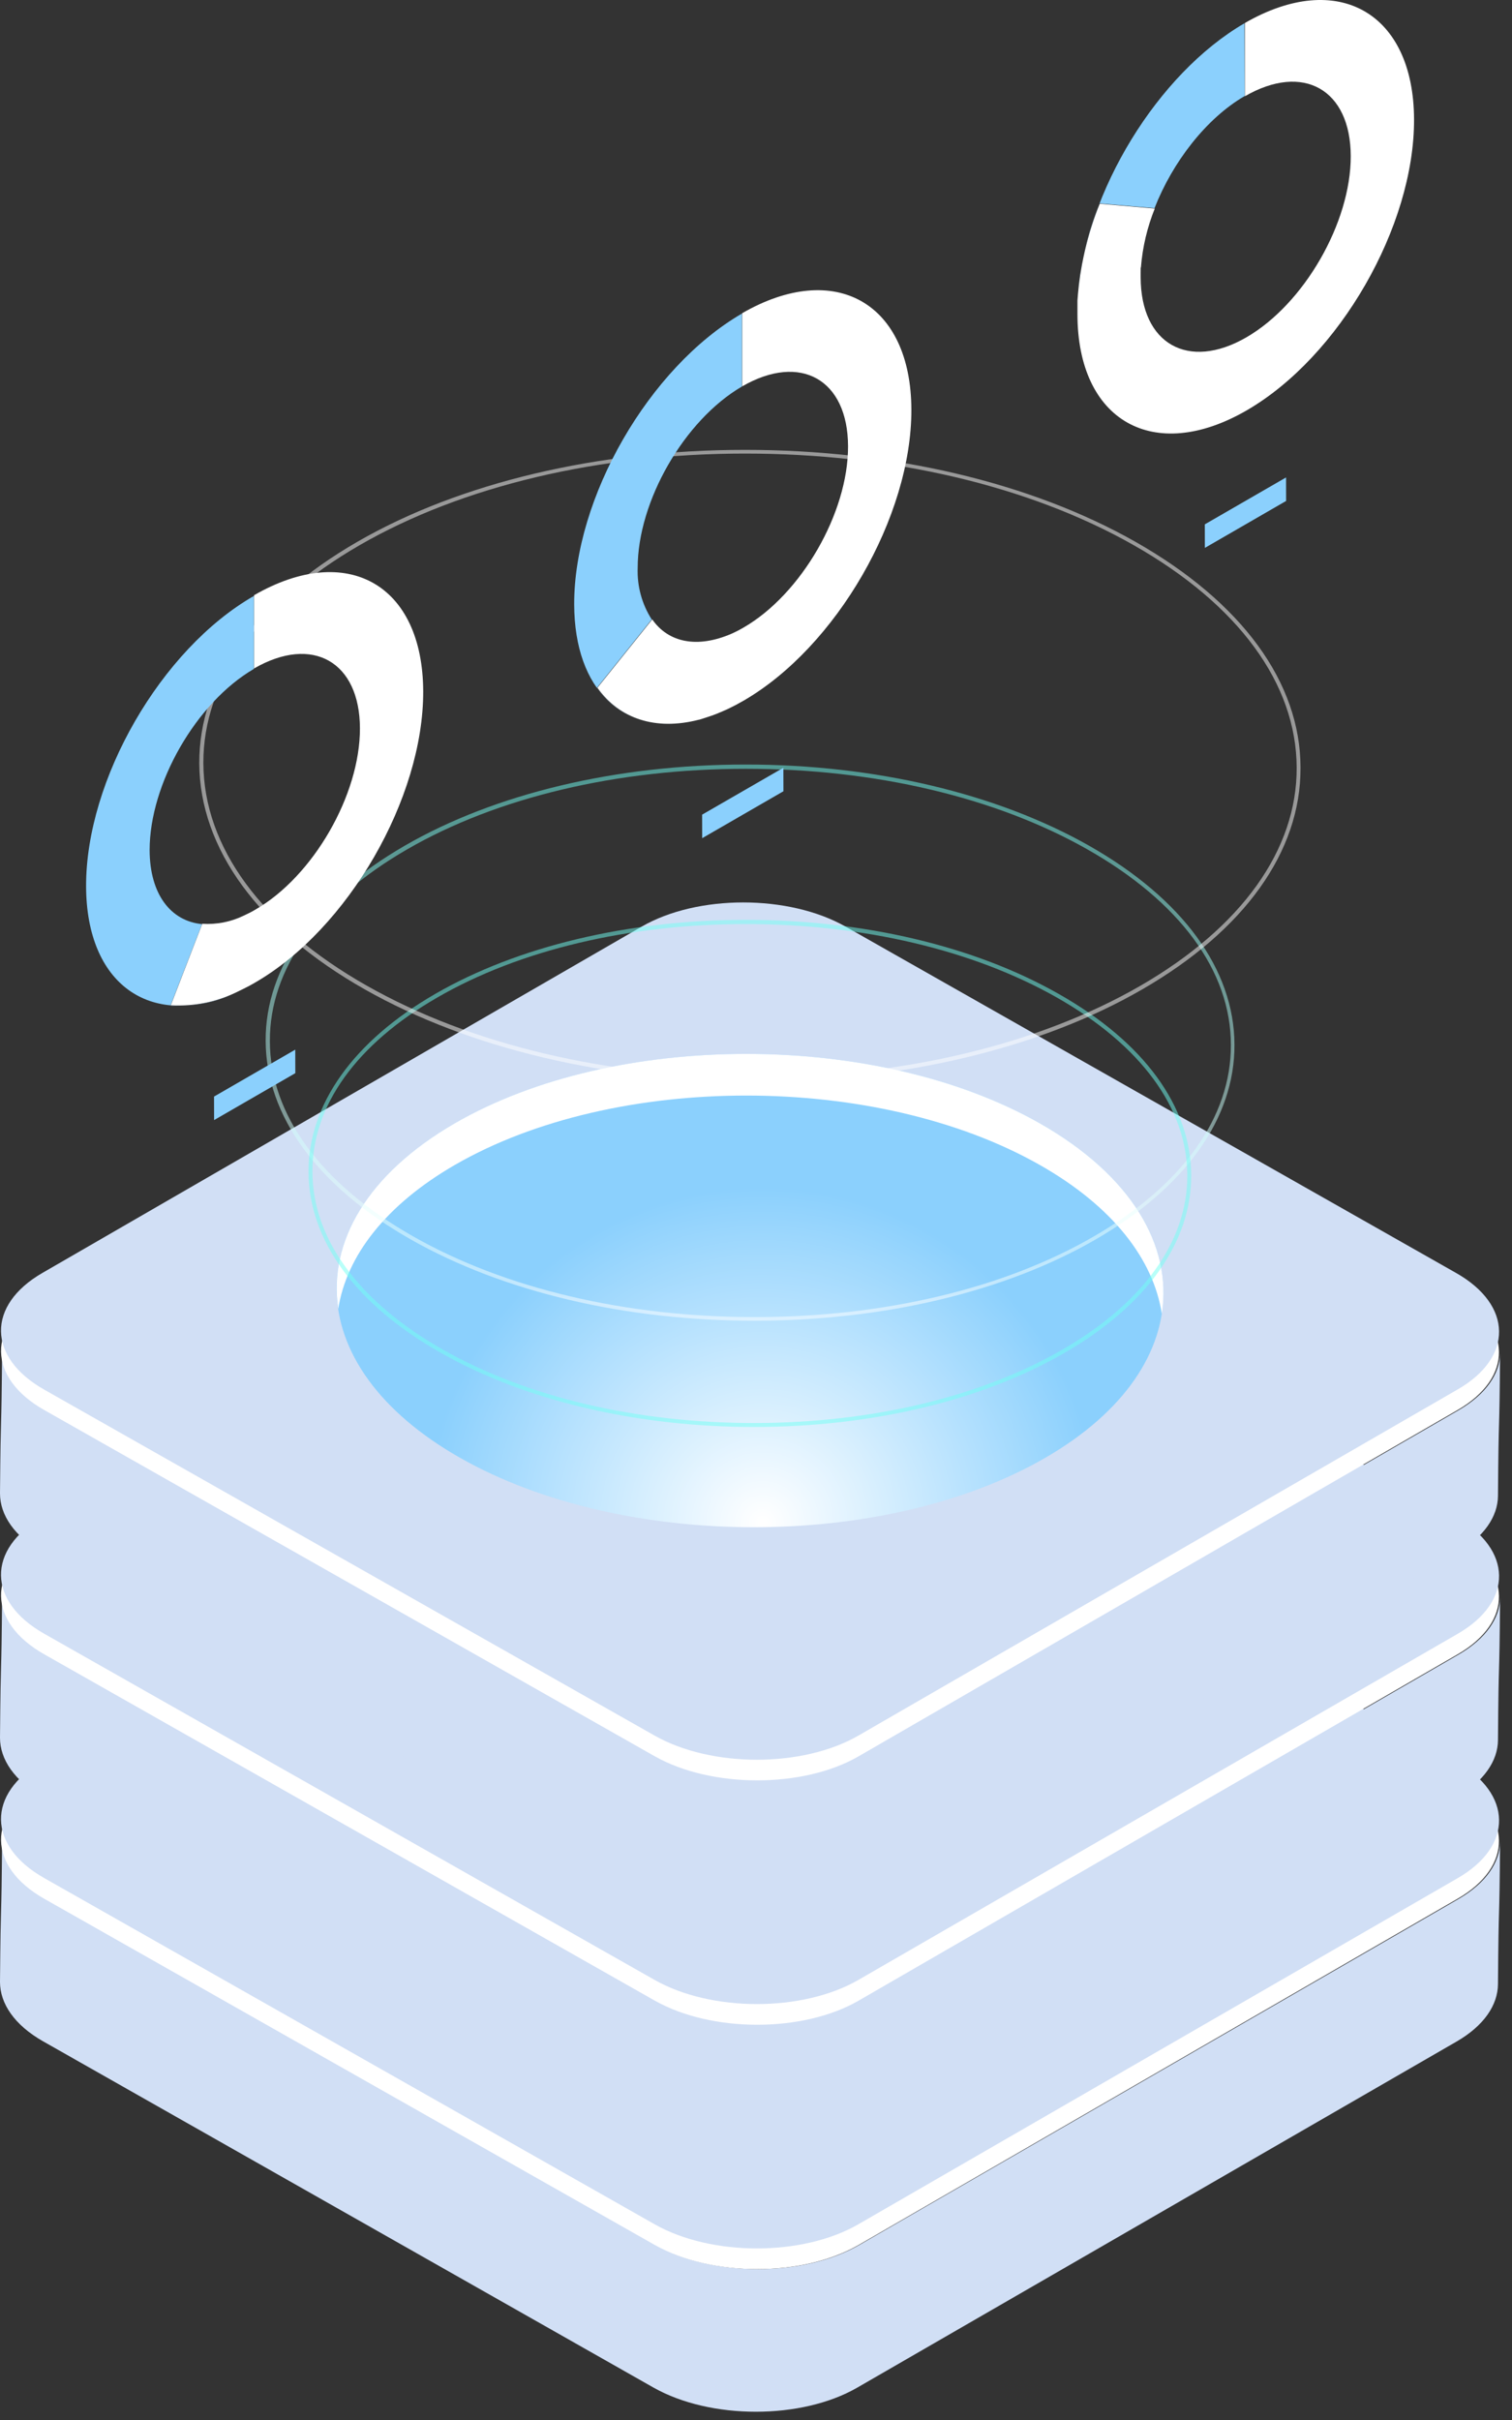 <svg width="100" height="160" viewBox="0 0 100 160" fill="none" xmlns="http://www.w3.org/2000/svg">
<rect x="0" y="0" width="100" height="160" fill="#333333" stroke="none"/>
<path d="M96.485 125.539L56.837 148.426C53.151 150.553 47.122 150.553 43.368 148.426L3.012 125.535C1.081 124.451 0.128 123.023 0.139 121.623C0.094 127.685 0.049 124.97 0 131.037C0 132.456 0.941 133.88 2.851 134.964L43.225 157.859C46.99 159.986 53.015 159.986 56.698 157.859L96.346 134.972C98.153 133.925 99.061 132.558 99.072 131.187C99.117 125.11 99.166 127.825 99.211 121.747C99.204 123.129 98.281 124.492 96.485 125.539Z" fill="#D1DFF5"/>
<path d="M96.289 117.827L55.919 94.936C54.036 93.871 51.596 93.34 49.141 93.34C46.685 93.34 44.276 93.874 42.43 94.936L2.802 117.827C-0.885 119.955 -0.836 123.404 2.922 125.535L43.304 148.426C45.187 149.488 47.627 150.023 50.082 150.023C52.537 150.023 54.951 149.488 56.792 148.426L96.398 125.539C100.096 123.411 100.047 119.958 96.289 117.827ZM95.619 124.161L55.975 147.052C54.45 147.929 52.296 148.433 50.059 148.433C47.823 148.433 45.635 147.925 44.08 147.044L3.705 124.153C2.406 123.4 1.664 122.5 1.657 121.638C1.649 120.775 2.361 119.913 3.592 119.201L43.24 96.314C44.746 95.433 46.919 94.925 49.156 94.925C51.392 94.925 53.577 95.433 55.132 96.318L95.506 119.209C96.805 119.962 97.547 120.862 97.554 121.728C97.562 122.594 96.854 123.449 95.619 124.161Z" fill="white"/>
<path d="M42.445 93.573C46.132 91.445 52.16 91.442 55.919 93.573L96.289 116.464C100.055 118.591 100.096 122.044 96.413 124.172L56.77 147.059C53.083 149.19 47.051 149.19 43.296 147.059L2.922 124.168C-0.844 122.037 -0.885 118.588 2.801 116.46L42.445 93.573Z" fill="#D1DFF5"/>
<path d="M96.485 109.381L56.837 132.272C53.151 134.399 47.122 134.399 43.368 132.272L3.012 109.377C1.081 108.296 0.128 106.869 0.139 105.45C0.094 111.527 0.049 108.82 0 114.894C0 116.313 0.941 117.74 2.851 118.821L43.225 141.712C46.99 143.839 53.015 143.839 56.698 141.712L96.346 118.821C98.153 117.778 99.061 116.411 99.072 115.056C99.117 108.978 99.166 111.693 99.211 105.615C99.204 106.971 98.281 108.338 96.485 109.381Z" fill="#D1DFF5"/>
<path d="M96.289 101.665L55.919 78.782C54.036 77.716 51.596 77.185 49.141 77.185C46.685 77.185 44.276 77.72 42.43 78.782L2.802 101.665C-0.885 103.793 -0.836 107.242 2.922 109.373L43.304 132.272C45.187 133.334 47.627 133.868 50.082 133.868C52.537 133.868 54.951 133.334 56.792 132.272L96.398 109.381C100.096 107.253 100.047 103.804 96.289 101.665ZM95.619 107.999L55.975 130.893C54.45 131.775 52.296 132.279 50.059 132.279C47.823 132.279 45.635 131.775 44.08 130.886L3.705 107.995C2.406 107.261 1.664 106.342 1.657 105.48C1.649 104.617 2.361 103.755 3.592 103.047L43.24 80.156C44.746 79.279 46.919 78.771 49.156 78.771C51.392 78.771 53.577 79.279 55.132 80.164L95.506 103.055C96.805 103.789 97.547 104.708 97.554 105.57C97.562 106.432 96.854 107.314 95.619 108.006V107.999Z" fill="white"/>
<path d="M42.445 77.419C46.132 75.291 52.16 75.287 55.919 77.419L96.289 100.31C100.055 102.437 100.096 105.89 96.413 108.018L56.77 130.905C53.083 133.032 47.051 133.032 43.296 130.905L2.922 108.014C-0.844 105.883 -0.885 102.433 2.801 100.306L42.445 77.419Z" fill="#D1DFF5"/>
<path d="M96.485 93.227L56.837 116.117C53.151 118.241 47.122 118.241 43.368 116.117L3.012 93.223C1.081 92.142 0.128 90.715 0.139 89.295C0.094 95.373 0.049 92.658 0 98.739C0 100.159 0.941 101.582 2.851 102.667L43.225 125.558C46.99 127.685 53.015 127.685 56.698 125.558L96.346 102.671C98.153 101.624 99.061 100.261 99.072 98.905C99.117 92.827 99.166 95.542 99.211 89.465C99.204 90.817 98.281 92.18 96.485 93.227Z" fill="#D1DFF5"/>
<path d="M96.289 85.518L55.919 62.628C54.036 61.558 51.596 61.031 49.141 61.031C46.685 61.031 44.276 61.562 42.43 62.624L2.802 85.515C-0.885 87.642 -0.836 91.091 2.922 93.223L43.304 116.117C45.187 117.179 47.627 117.71 50.082 117.71C52.537 117.71 54.951 117.179 56.792 116.117L96.398 93.227C100.096 91.099 100.047 87.646 96.289 85.518ZM95.619 91.852L55.975 114.739C54.45 115.62 52.296 116.125 50.059 116.125C47.823 116.125 45.635 115.617 44.08 114.735L3.705 91.841C2.406 91.088 1.664 90.188 1.657 89.325C1.649 88.463 2.361 87.601 3.592 86.893L43.24 64.01C44.746 63.128 46.919 62.624 49.156 62.624C51.392 62.624 53.577 63.132 55.132 64.017L95.506 86.908C96.805 87.661 97.547 88.561 97.554 89.423C97.562 90.286 96.854 91.14 95.619 91.852Z" fill="white"/>
<path d="M42.445 61.261C46.132 59.133 52.16 59.133 55.919 61.261L96.289 84.155C100.055 86.283 100.096 89.736 96.413 91.86L56.77 114.751C53.083 116.878 47.051 116.878 43.296 114.751L2.922 91.875C-0.844 89.743 -0.885 86.294 2.801 84.163L42.445 61.261Z" fill="#D1DFF5"/>
<path d="M69.116 96.393C58.535 102.501 41.221 102.501 30.444 96.393C19.667 90.286 19.524 80.382 30.09 74.271C40.656 68.159 57.989 68.152 68.759 74.263C79.528 80.375 79.698 90.278 69.116 96.393Z" fill="url(#paint0_radial_12_2278)"/>
<path d="M30.091 77.016C40.679 70.904 57.99 70.908 68.759 77.016C73.605 79.761 76.29 83.274 76.84 86.867C77.54 82.367 74.837 77.712 68.759 74.263C57.99 68.152 40.668 68.152 30.091 74.263C24.269 77.63 21.705 82.141 22.371 86.539C22.913 83.063 25.482 79.678 30.091 77.016Z" fill="white"/>
<path style="mix-blend-mode:screen" opacity="0.5" d="M49.901 87.322C41.354 87.322 33.284 85.417 27.184 81.956C21.001 78.451 17.589 73.785 17.57 68.811C17.548 63.934 20.816 59.355 26.77 55.914C32.723 52.472 40.766 50.548 49.31 50.548C57.854 50.548 65.924 52.457 72.028 55.914C78.211 59.423 81.626 64.092 81.645 69.067C81.668 73.943 78.395 78.522 72.442 81.96C66.489 85.398 58.449 87.322 49.901 87.322ZM49.329 50.83C40.834 50.83 32.874 52.713 26.924 56.158C21.05 59.547 17.826 64.066 17.849 68.829C17.849 73.702 21.238 78.292 27.331 81.749C33.423 85.206 41.414 87.081 49.924 87.081C58.434 87.081 66.383 85.198 72.333 81.753C78.204 78.364 81.427 73.868 81.408 69.085C81.408 64.19 78.019 59.619 71.919 56.158C65.819 52.698 57.813 50.83 49.329 50.83Z" fill="url(#paint1_linear_12_2278)"/>
<path style="mix-blend-mode:screen" opacity="0.5" d="M49.874 94.345C42.084 94.345 34.737 92.609 29.164 89.45C23.515 86.257 20.416 82.001 20.401 77.464C20.401 73.021 23.361 68.845 28.787 65.712C34.213 62.579 41.538 60.816 49.325 60.816C57.112 60.816 64.455 62.552 70.016 65.712C75.665 68.909 78.764 73.164 78.783 77.701C78.802 82.141 75.823 86.317 70.393 89.454C64.963 92.59 57.658 94.345 49.874 94.345ZM49.328 61.095C41.586 61.095 34.342 62.816 28.927 65.949C23.579 69.029 20.642 73.103 20.665 77.472C20.665 81.907 23.745 86.083 29.296 89.231C34.846 92.379 42.121 94.085 49.863 94.085C57.605 94.085 64.846 92.361 70.265 89.231C75.608 86.147 78.549 82.054 78.523 77.709C78.523 73.273 75.439 69.093 69.892 65.949C64.346 62.805 57.078 61.095 49.328 61.095Z" fill="url(#paint2_linear_12_2278)"/>
<path style="mix-blend-mode:screen" opacity="0.5" d="M49.943 71.507C40.224 71.507 31.051 69.338 24.114 65.407C17.088 61.423 13.213 56.102 13.179 50.472C13.157 44.933 16.87 39.729 23.636 35.821C30.403 31.912 39.557 29.743 49.272 29.743C58.987 29.743 68.156 31.889 75.093 35.821C82.119 39.808 86.013 45.114 86.013 50.762C86.035 56.298 82.315 61.502 75.552 65.41C68.789 69.319 59.65 71.507 49.943 71.507ZM49.272 29.988C39.602 29.988 30.55 32.138 23.776 36.05C17.096 39.91 13.428 45.027 13.45 50.454C13.473 56.004 17.306 61.227 24.246 65.162C31.186 69.097 40.269 71.228 49.943 71.228C59.616 71.228 68.665 69.078 75.432 65.169C82.112 61.31 85.783 56.188 85.76 50.747C85.738 45.197 81.905 39.97 74.965 36.035C68.025 32.1 58.938 29.988 49.272 29.988Z" fill="url(#paint3_linear_12_2278)"/>
<path d="M46.437 53.861L46.441 55.417L51.814 52.314L51.81 50.762L46.437 53.861Z" fill="#8BD0FD"/>
<path d="M45.895 47.656L45.79 47.682L45.895 47.656Z" fill="white"/>
<path d="M46.027 47.629L45.921 47.652L46.027 47.629Z" fill="white"/>
<path d="M46.049 47.622L46.178 47.592L46.049 47.622Z" fill="white"/>
<path d="M46.181 47.588C46.267 47.588 46.346 47.547 46.433 47.52C46.35 47.547 46.267 47.569 46.181 47.588Z" fill="white"/>
<path d="M46.463 47.513L46.693 47.441L46.463 47.513Z" fill="white"/>
<path d="M49.088 20.706V25.544C52.952 23.315 56.073 25.1 56.088 29.502C56.103 33.904 52.997 39.292 49.163 41.499L49.084 41.544L48.986 41.597L48.907 41.642L48.734 41.733L48.41 41.887C46.102 42.896 44.197 42.474 43.138 40.953L39.512 45.472C40.962 47.52 43.357 48.319 46.207 47.588L46.463 47.516L46.693 47.441L46.9 47.373L47.183 47.275L47.299 47.23L47.458 47.17L47.578 47.117L47.736 47.053L47.861 46.997L48.019 46.929L48.147 46.869L48.301 46.793L48.429 46.729L48.587 46.65L48.715 46.583L49.001 46.424L49.163 46.334C55.309 42.787 60.294 34.152 60.276 27.088C60.257 20.024 55.237 17.166 49.088 20.706Z" fill="white"/>
<path d="M37.975 39.963C37.994 45.667 41.27 48.623 45.774 47.686C43.1 48.243 40.878 47.426 39.481 45.475L43.104 40.957C42.452 39.939 42.128 38.746 42.174 37.538C42.174 33.147 45.25 27.781 49.069 25.556V20.732C42.927 24.294 37.956 32.91 37.975 39.963Z" fill="#8BD0FD"/>
<path d="M79.683 34.668L79.687 36.224L85.06 33.121L85.057 31.566L79.683 34.668Z" fill="#8BD0FD"/>
<path d="M82.335 1.52V6.363C86.198 4.133 89.324 5.918 89.335 10.32C89.346 14.722 86.243 20.111 82.414 22.314C78.584 24.516 75.451 22.743 75.44 18.341V18.137C75.442 18.106 75.442 18.075 75.44 18.043C75.44 17.727 75.44 17.689 75.459 17.667C75.566 16.335 75.875 15.027 76.374 13.788L72.733 13.472C71.909 15.515 71.412 17.675 71.26 19.873C71.26 19.915 71.26 19.949 71.26 19.979C71.26 20.069 71.26 20.111 71.26 20.152C71.262 20.181 71.262 20.21 71.26 20.239C71.26 20.337 71.26 20.374 71.26 20.416V20.766C71.26 27.83 76.299 30.688 82.444 27.137C88.589 23.586 93.541 14.956 93.522 7.903C93.503 0.85 88.492 -2.027 82.335 1.52Z" fill="white"/>
<path d="M82.304 1.539C76.542 4.89 71.809 12.693 71.274 19.474C71.46 17.406 71.947 15.376 72.72 13.449L76.358 13.762C77.555 10.712 79.773 7.831 82.319 6.351L82.304 1.539Z" fill="#8BD0FD"/>
<path d="M15.504 65.67L15.364 65.727L15.504 65.67Z" fill="white"/>
<path d="M15.651 65.606L15.522 65.663L15.651 65.606Z" fill="white"/>
<path d="M15.97 65.452L16.068 65.407L15.97 65.452Z" fill="white"/>
<path d="M16.433 65.223L16.472 65.2L16.433 65.223Z" fill="white"/>
<path d="M16.719 65.065L16.755 65.045L16.719 65.065Z" fill="white"/>
<path d="M5.694 58.599C5.713 65.072 9.926 68.012 15.356 65.73C14.079 66.312 12.679 66.571 11.278 66.484L13.364 61.099C11.297 60.903 9.904 59.129 9.896 56.204C9.896 51.813 12.973 46.451 16.791 44.225V39.402C10.646 42.922 5.675 51.549 5.694 58.599Z" fill="#8BD0FD"/>
<path d="M14.155 72.501L14.159 74.056L19.532 70.953L19.528 69.398L14.155 72.501Z" fill="#8BD0FD"/>
<path d="M15.672 65.595L15.816 65.516L15.672 65.595Z" fill="white"/>
<path d="M16.139 65.373L16.192 65.346L16.139 65.373Z" fill="white"/>
<path d="M16.61 60.289L16.685 60.252L16.61 60.289Z" fill="white"/>
<path d="M16.805 39.353V44.195C20.669 41.966 23.794 43.751 23.806 48.153C23.817 52.555 20.714 57.943 16.881 60.146L16.802 60.191L16.704 60.248L16.625 60.289L16.534 60.338L16.12 60.538C15.269 60.953 14.324 61.138 13.379 61.076L11.296 66.465C12.86 66.554 14.419 66.227 15.815 65.516L15.917 65.467L16.064 65.395L16.135 65.361L16.278 65.286L16.429 65.211C16.504 65.166 16.546 65.147 16.587 65.124L16.715 65.053L16.877 64.959C23.022 61.411 28.008 52.777 27.989 45.717C27.97 38.656 22.97 35.802 16.805 39.353Z" fill="white"/>
<defs>
<radialGradient id="paint0_radial_12_2278" cx="0" cy="0" r="1" gradientUnits="userSpaceOnUse" gradientTransform="translate(50.439 100.746) scale(22.277)">
<stop offset="0.01" stop-color="white"/>
<stop offset="1" stop-color="#8BD0FD"/>
</radialGradient>
<linearGradient id="paint1_linear_12_2278" x1="49.608" y1="51.632" x2="49.608" y2="85.658" gradientUnits="userSpaceOnUse">
<stop stop-color="#71FFF4"/>
<stop offset="1" stop-color="white"/>
</linearGradient>
<linearGradient id="paint2_linear_12_2278" x1="-286575" y1="5656.06" x2="-286575" y2="8300.46" gradientUnits="userSpaceOnUse">
<stop stop-color="#71FFF4"/>
<stop offset="1" stop-color="white"/>
</linearGradient>
<linearGradient id="paint3_linear_12_2278" x1="-364031" y1="5644.06" x2="-351049" y2="5644.06" gradientUnits="userSpaceOnUse">
<stop stop-color="#71FFF4"/>
<stop offset="1" stop-color="white"/>
</linearGradient>
</defs>
</svg>
